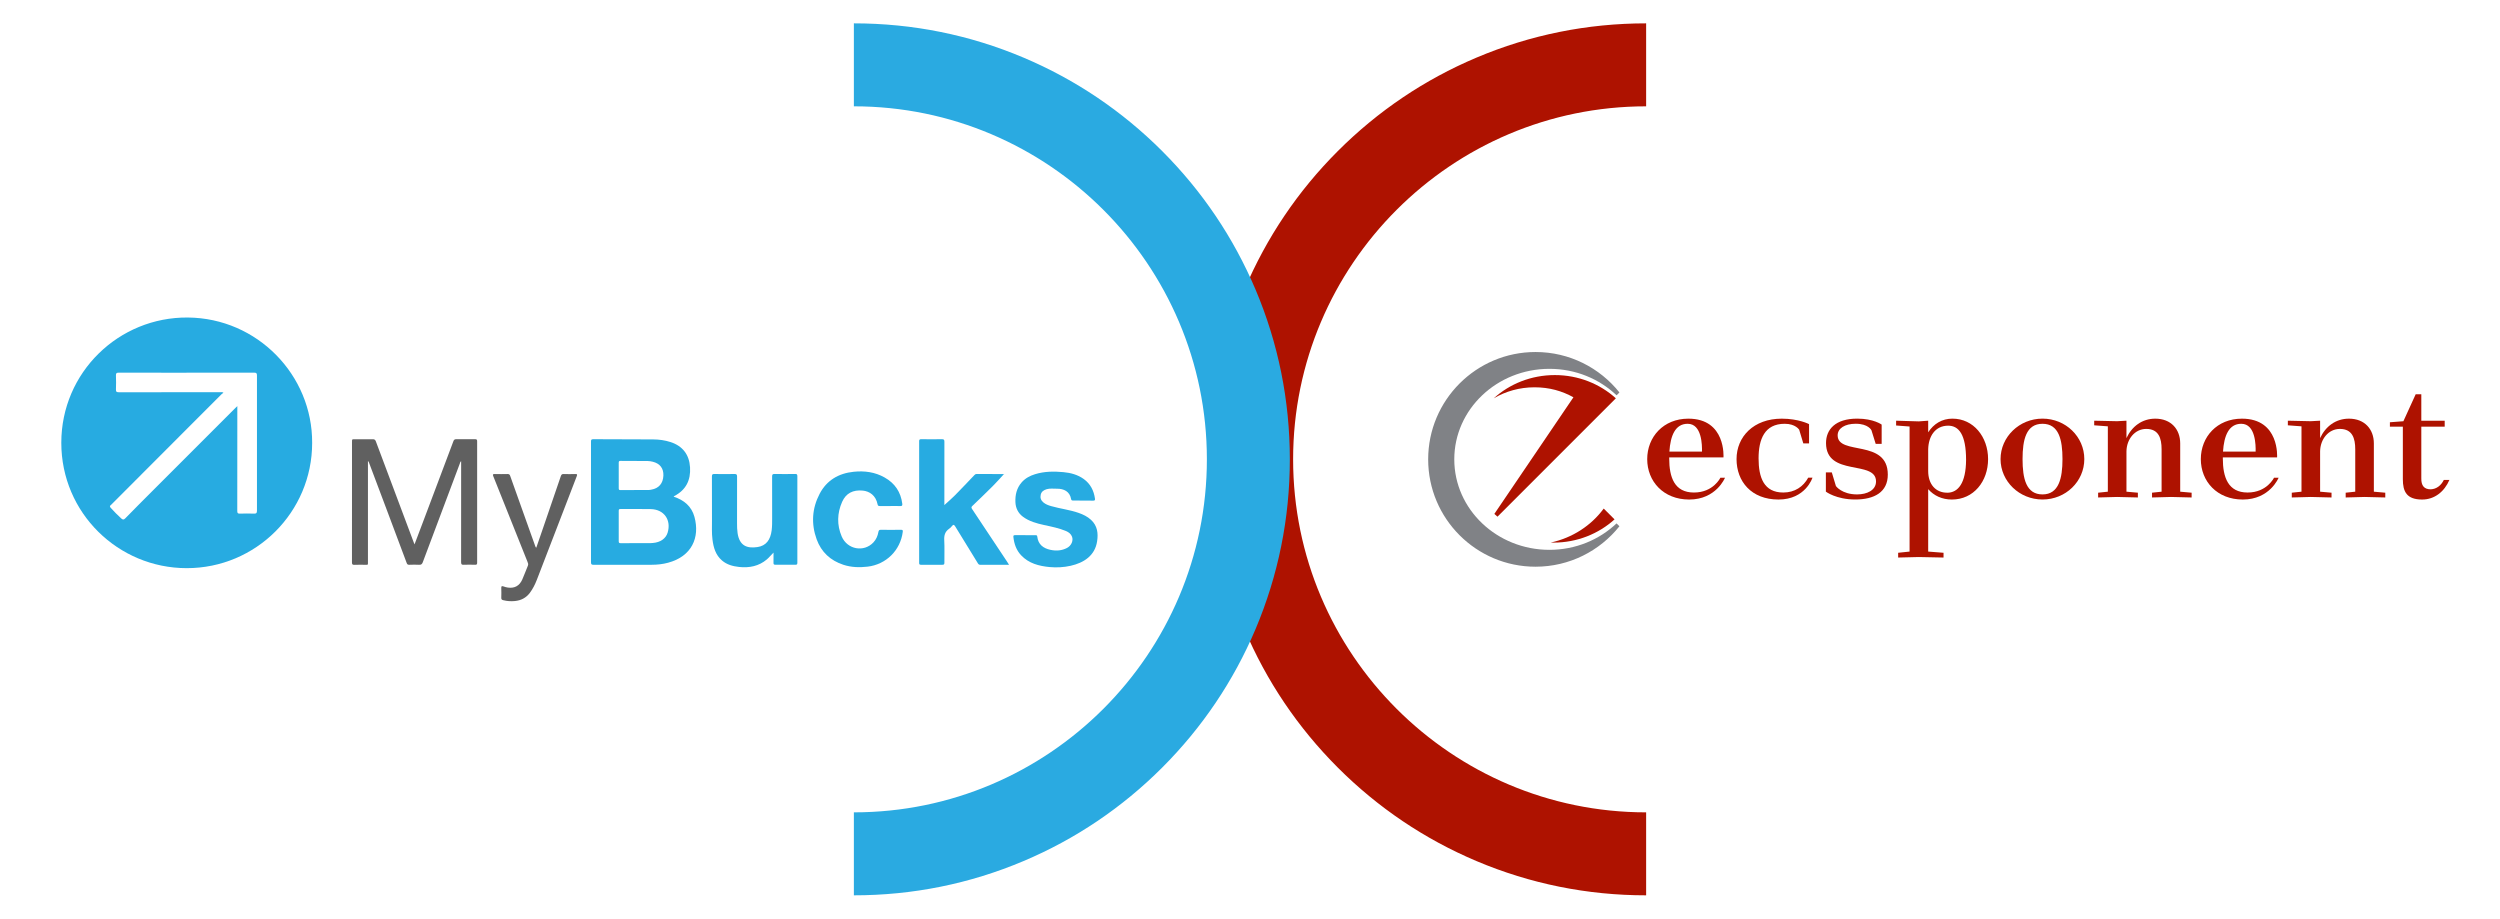 <?xml version="1.0" encoding="UTF-8"?>
<svg id="Layer_1" data-name="Layer 1" xmlns="http://www.w3.org/2000/svg" viewBox="0 0 833.97 306.46">
  <defs>
    <style>
      .cls-1 {
        fill: #ae1200;
      }

      .cls-2 {
        fill: #606060;
      }

      .cls-3 {
        fill: #27abe1;
      }

      .cls-4 {
        fill: #808286;
      }

      .cls-5 {
        fill: #2aaae1;
      }
    </style>
  </defs>
  <g>
    <path class="cls-1" d="M549.13,35.47c-64.94,0-117.76,52.83-117.76,117.76,0,64.93,52.83,117.76,117.76,117.76v27.68c-19.63,0-38.68-3.85-56.62-11.44-17.32-7.33-32.87-17.81-46.22-31.16-13.35-13.36-23.84-28.91-31.16-46.22-7.59-17.94-11.43-36.99-11.43-56.62,0-19.63,3.85-38.68,11.43-56.62,7.33-17.32,17.81-32.87,31.16-46.22,13.35-13.35,28.9-23.84,46.22-31.16,17.94-7.59,36.99-11.44,56.62-11.44v27.68Z"/>
    <path class="cls-5" d="M284.84,270.99c64.94,0,117.76-52.83,117.76-117.76,0-64.93-52.83-117.76-117.76-117.76V7.79c19.63,0,38.68,3.85,56.62,11.44,17.32,7.33,32.87,17.81,46.22,31.16,13.35,13.36,23.84,28.91,31.16,46.22,7.59,17.94,11.43,36.99,11.43,56.62,0,19.63-3.85,38.68-11.43,56.62-7.33,17.32-17.81,32.87-31.16,46.22-13.35,13.35-28.9,23.84-46.22,31.16-17.94,7.59-36.99,11.44-56.62,11.44v-27.68Z"/>
  </g>
  <g>
    <g>
      <path class="cls-4" d="M539.26,131.86c-5.74-5.45-13.64-8.82-22.39-8.82-17.53,0-31.74,13.52-31.74,30.19s14.21,30.19,31.74,30.19c8.75,0,16.65-3.38,22.39-8.82l.96.96c-6.56,8.22-16.66,13.49-27.99,13.49-19.78,0-35.81-16.03-35.81-35.81s16.04-35.81,35.81-35.81c11.33,0,21.43,5.27,27.99,13.49l-.96.96"/>
      <path class="cls-1" d="M517.3,180.99c.31,0,.61.02.93.02,7.89,0,15.06-2.95,20.36-7.75l-3.61-3.61c-4.14,5.64-10.4,9.77-17.68,11.34"/>
      <path class="cls-1" d="M539.03,132.87c-5.3-4.8-12.47-7.75-20.36-7.75s-15.06,2.94-20.36,7.74h.01c3.94-2.32,8.59-3.66,13.56-3.66s9.18,1.21,13,3.33l-26.38,38.9c.34.32.68.63,1.04.93l39.5-39.5Z"/>
    </g>
    <g>
      <path class="cls-1" d="M573.91,159.35s-2.33,4.95-8.83,4.95-8.25-5.06-8.25-11.38v-.34h18.1s.92-12.92-11.72-12.92c-8.31,0-13.72,6.09-13.72,13.5s5.41,13.48,14,13.48c9.05,0,11.95-7.28,11.95-7.28h-1.54ZM562.98,141.37c4.78,0,4.83,7.23,4.78,9.28h-10.87c.34-5.3,1.94-9.28,6.09-9.28Z"/>
      <path class="cls-1" d="M603.5,147.91h-1.94l-1.37-4.55s-1.19-1.99-4.84-1.99c-6.72,0-8.71,5.18-8.71,11.55s1.76,11.38,8.25,11.38c3.81,0,6.66-1.94,8.31-4.95h1.42s-2.28,7.29-11.33,7.29-14-6.03-14-13.49,5.69-13.49,15.08-13.49c5.64,0,9.11,1.82,9.11,1.82v6.43Z"/>
      <path class="cls-1" d="M609.08,157.59h1.99l1.37,4.55s1.94,2.79,7.06,2.79c3.36,0,6.32-1.42,6.32-4.33,0-7.29-16.68-1.42-16.68-12.81,0-4.5,3.07-8.14,10.42-8.14,5.46,0,8.14,1.99,8.14,1.99v6.43h-1.99l-1.42-4.55s-1.02-2.16-5.24-2.16c-3.64,0-6.03,1.54-6.03,3.87,0,6.83,16.73,1.08,16.73,13.09,0,5.86-4.5,8.31-10.87,8.31s-9.79-2.62-9.79-2.62v-6.43Z"/>
      <path class="cls-1" d="M651.36,139.65c-3.58,0-6.31,1.77-8.14,4.56v-3.87l-3.13.23-7.57-.23v1.6l4.49.34v41.72l-3.81.4v1.59l6.89-.17,8.25.17v-1.59l-5.12-.4v-20.83c1.94,2.22,4.66,3.47,7.91,3.47,7.23,0,12.07-6.03,12.07-13.48s-4.9-13.5-11.84-13.5ZM649.54,164.36c-3.75,0-6.32-2.73-6.32-7.23v-7.28c.11-4.38,2.39-7.85,6.66-7.85,3.53,0,5.98,2.9,5.98,11.44-.06,7.68-2.62,10.93-6.32,10.93Z"/>
      <path class="cls-1" d="M681.36,139.65c-7.74,0-14,6.09-14,13.5s6.26,13.48,14,13.48,13.94-6.03,13.94-13.48-6.21-13.5-13.94-13.5ZM681.36,164.93c-5.47,0-6.66-5.29-6.66-11.78s1.2-11.78,6.66-11.78,6.66,5.35,6.66,11.78-1.25,11.78-6.66,11.78Z"/>
      <path class="cls-1" d="M698.6,141.88v-1.54l7.63.17,3.13-.17v5.81c1.82-3.93,5.24-6.49,9.62-6.49,5.24,0,8.31,3.53,8.31,8.25v16.11l3.81.34v1.59l-6.89-.17-6.32.17v-1.59l3.19-.34v-14.17c0-3.64-.97-6.77-5.12-6.77-3.81,0-6.55,3.42-6.6,7.51v13.43l3.81.34v1.59l-6.94-.17-6.32.17v-1.59l3.24-.34v-21.8l-4.55-.34Z"/>
      <path class="cls-1" d="M758.59,159.35s-2.33,4.95-8.82,4.95-8.26-5.06-8.26-11.38v-.34h18.1s.91-12.92-11.73-12.92c-8.31,0-13.71,6.09-13.71,13.5s5.4,13.48,14,13.48c9.05,0,11.95-7.28,11.95-7.28h-1.54ZM747.67,141.37c4.78,0,4.84,7.23,4.78,9.28h-10.88c.34-5.3,1.94-9.28,6.09-9.28Z"/>
      <path class="cls-1" d="M763.2,141.88v-1.54l7.63.17,3.13-.17v5.81c1.82-3.93,5.24-6.49,9.62-6.49,5.24,0,8.31,3.53,8.31,8.25v16.11l3.81.34v1.59l-6.89-.17-6.32.17v-1.59l3.19-.34v-14.17c0-3.64-.97-6.77-5.12-6.77-3.81,0-6.55,3.42-6.6,7.51v13.43l3.81.34v1.59l-6.94-.17-6.32.17v-1.59l3.24-.34v-21.8l-4.55-.34Z"/>
      <path class="cls-1" d="M817.1,160.09c-1.71,3.93-4.95,6.55-9.11,6.55-5.18,0-6.43-2.68-6.43-6.77v-17.53h-4.32v-1.48l4.5-.34,4.1-8.99h1.88v8.82h7.8v1.99h-7.8v17.19c-.06,2.5.97,3.7,3.13,3.7,1.88-.06,3.47-1.25,4.38-3.13h1.88Z"/>
    </g>
  </g>
  <g>
    <path class="cls-3" d="M104.13,147.77c0,23.05-18.77,41.78-41.86,41.76-22.82-.02-41.82-18.39-41.82-41.82,0-23.5,19.19-42,42.24-41.79,23.14.21,41.56,19.2,41.44,41.85ZM79.17,135.49v1.15c0,11.27,0,22.53-.02,33.8,0,.7.15.93.88.9,1.56-.06,3.13-.06,4.69,0,.76.03,1-.16,1-.97-.03-15.04-.02-30.08,0-45.12,0-.73-.18-.94-.93-.94-9.25.03-18.51.02-27.76.02-5.8,0-11.6.02-17.4-.02-.81,0-.98.23-.95.99.06,1.51.06,3.02,0,4.53-.03.78.14,1.03.99,1.02,11.3-.03,22.61-.02,33.91-.02.27,0,.57-.1.96.18-.24.19-.46.32-.63.49-4.67,4.67-9.34,9.35-14.01,14.02-7.6,7.61-15.2,15.23-22.8,22.84-.04.04-.07.08-.12.11-.47.31-.34.61-.02.96,1.09,1.23,2.26,2.38,3.47,3.5.52.48.83.52,1.36-.02,3.01-3.09,6.06-6.14,9.11-9.19,9.17-9.18,18.34-18.35,27.51-27.52.2-.2.42-.4.75-.72Z"/>
    <path class="cls-3" d="M224.73,165.69c3.47,1.12,5.97,3.22,6.93,6.73,1.88,6.89-.89,13.18-8.8,15.3-1.78.48-3.59.68-5.44.68-6.48,0-12.95-.01-19.43.01-.68,0-.84-.18-.84-.85.02-13.4.02-26.79,0-40.19,0-.55.02-.87.75-.86,6.66.04,13.33.02,19.99.07,1.97.01,3.92.28,5.81.89,4.03,1.31,6.23,4.2,6.49,8.42.26,4.3-1.36,7.54-5.23,9.57-.07.04-.12.1-.25.22ZM212.38,181.18c1.54,0,3.07,0,4.61,0,.27,0,.54-.03.81-.05,2.5-.2,4.31-1.47,4.91-3.43,1.29-4.22-1.18-7.77-5.59-7.87-3.37-.08-6.74-.01-10.11-.03-.44,0-.61.1-.61.58.02,3.39.02,6.79,0,10.18,0,.5.16.64.65.64,1.78-.02,3.56,0,5.34-.01ZM211.53,163.49s0-.02,0-.03c1.62,0,3.24,0,4.86,0,.29,0,.59-.07.88-.12,2.5-.42,3.93-2.08,4.03-4.7.09-2.4-1.15-4.02-3.55-4.61-.55-.13-1.12-.23-1.68-.24-3.02-.03-6.04-.02-9.06-.04-.44,0-.61.11-.61.58.02,2.86.02,5.71,0,8.57,0,.46.15.6.6.59,1.51-.02,3.02,0,4.53,0Z"/>
    <path class="cls-2" d="M138.28,181.6c1.02-2.7,1.96-5.18,2.9-7.67,3.36-8.91,6.72-17.83,10.07-26.75.17-.46.4-.67.93-.67,2.1.03,4.21.03,6.31,0,.54,0,.68.17.68.69-.01,13.5-.01,27.01,0,40.51,0,.51-.12.71-.67.69-1.27-.04-2.54-.06-3.8,0-.75.04-.88-.22-.88-.91.02-10.89.01-21.78.01-32.67v-.97c-.34.23-.36.56-.46.83-4.12,10.96-8.24,21.91-12.34,32.88-.24.63-.53.88-1.21.84-1.1-.06-2.21-.04-3.32,0-.45.01-.66-.14-.82-.56-2.26-6.08-4.54-12.15-6.83-18.22-1.93-5.14-3.87-10.28-5.8-15.41-.05-.14-.13-.28-.31-.41,0,.28,0,.55,0,.83,0,10.92,0,21.83,0,32.75,0,1.17.12,1.01-1.05,1.02-1.16,0-2.32-.04-3.48.02-.67.03-.8-.21-.8-.83.02-7.98.01-15.96.01-23.93,0-5.31,0-10.62,0-15.93,0-1.39-.06-1.19,1.24-1.19,1.89,0,3.78.02,5.67-.02.57-.01.84.16,1.05.71,4.18,11.19,8.38,22.38,12.58,33.56.07.2.15.39.32.81Z"/>
    <path class="cls-3" d="M336.62,188.4c-3.32,0-6.47-.01-9.63.01-.53,0-.68-.33-.89-.67-2.48-4.04-4.98-8.06-7.44-12.12-.39-.65-.64-.71-1.11-.12-.26.34-.58.65-.93.89-1.36.93-1.72,2.19-1.63,3.81.14,2.5.02,5.01.05,7.52,0,.52-.14.69-.68.68-2.37-.03-4.75-.03-7.12,0-.52,0-.62-.17-.62-.65.01-13.53.01-27.05,0-40.58,0-.56.2-.66.7-.66,2.29.02,4.59.04,6.88,0,.68-.01.85.19.84.86-.02,6.82-.01,13.63-.01,20.45,0,.29,0,.58,0,.66,1.12-1.02,2.36-2.07,3.51-3.23,2.2-2.22,4.34-4.5,6.5-6.76.21-.22.43-.38.76-.37,3.07.01,6.15.01,9.22.02.04,0,.08.05-.06-.05-1.21,1.31-2.41,2.69-3.7,3.98-2.27,2.27-4.58,4.49-6.9,6.71-.37.35-.37.58-.1,1,3.92,5.87,7.82,11.75,11.72,17.63.19.28.36.58.62.99Z"/>
    <path class="cls-3" d="M258.05,184.33c-.79.74-1.41,1.58-2.21,2.26-2.71,2.3-5.88,2.91-9.31,2.54-2.07-.23-4.03-.75-5.66-2.14-2.16-1.84-2.86-4.35-3.2-7.03-.27-2.15-.15-4.31-.16-6.46-.02-4.85,0-9.7-.02-14.55,0-.69.19-.85.85-.83,2.21.04,4.42.05,6.64,0,.71-.02.91.16.9.89-.03,5.2-.03,10.4-.01,15.6,0,1.07.02,2.15.18,3.22.61,4.19,3.1,5.21,6.66,4.66,2.83-.43,4.32-2.35,4.72-5.65.16-1.32.15-2.63.15-3.95,0-4.64.01-9.27-.01-13.91,0-.64.11-.88.82-.87,2.29.05,4.59.04,6.88,0,.57,0,.72.16.72.73-.02,9.62-.01,19.24,0,28.86,0,.5-.09.71-.66.7-2.21-.03-4.42-.03-6.64,0-.56,0-.68-.19-.66-.69.03-1.13.01-2.26.01-3.39Z"/>
    <path class="cls-3" d="M342.05,178.54c1.13,0,2.27,0,3.4,0,.33,0,.53.03.57.45.3,2.64,1.99,3.92,4.43,4.44,1.9.4,3.74.27,5.47-.63,1.45-.75,2.19-2.41,1.7-3.75-.34-.93-1.12-1.52-1.98-1.89-2.36-.99-4.87-1.48-7.35-2.02-2.51-.55-4.98-1.22-7.07-2.78-1.59-1.19-2.41-2.88-2.49-4.84-.1-2.41.41-4.68,2.05-6.57,1.21-1.4,2.77-2.23,4.49-2.76,3.1-.96,6.28-.99,9.48-.69,2.45.23,4.76.85,6.78,2.3,2.23,1.61,3.37,3.87,3.74,6.56.07.51-.1.66-.6.65-2.24-.03-4.48-.04-6.72-.04-.38,0-.57-.08-.65-.51-.44-2.5-2.4-3.47-4.76-3.43-1.13.02-2.26-.17-3.38.16-.97.29-1.76.8-1.99,1.85-.23,1.03.07,1.89.91,2.58.76.62,1.64.95,2.56,1.21,3.04.87,6.2,1.22,9.19,2.27,1.51.53,2.93,1.21,4.14,2.33,2.13,1.99,2.41,4.46,2.02,7.1-.73,4.89-4.49,7.21-8.81,8.2-2.34.53-4.72.65-7.07.43-3.52-.34-6.91-1.2-9.48-3.93-1.62-1.73-2.34-3.83-2.58-6.14-.05-.51.16-.57.59-.57,1.13.02,2.27,0,3.4,0Z"/>
    <path class="cls-3" d="M296.89,168.81c-1.13,0-2.27-.02-3.4,0-.41,0-.64-.09-.73-.53-.6-3.05-2.71-4.39-4.91-4.62-3.29-.34-5.65.89-6.92,3.74-1.68,3.8-1.78,7.71-.16,11.53,1.87,4.4,7.42,5.4,10.6,2,.91-.97,1.42-2.16,1.65-3.45.1-.56.27-.76.87-.75,2.21.04,4.42.04,6.63,0,.58,0,.71.13.63.71-.79,6.16-5.56,10.87-11.73,11.59-2.74.32-5.43.24-8.07-.62-4.32-1.42-7.37-4.23-8.92-8.49-1.87-5.16-1.56-10.3.98-15.17,2.37-4.54,6.34-6.85,11.36-7.37,3.61-.38,7.11.09,10.32,1.9,3.42,1.92,5.4,4.84,5.9,8.76.08.61-.08.81-.71.78-1.13-.05-2.27-.01-3.4-.01Z"/>
    <path class="cls-2" d="M178.89,182.73c.75-2.18,1.5-4.34,2.24-6.5,1.99-5.8,3.99-11.6,5.96-17.41.18-.54.42-.71.97-.69,1.27.04,2.54.05,3.8,0,.76-.03.75.2.51.8-1.65,4.24-3.27,8.49-4.9,12.73-2.79,7.26-5.59,14.51-8.39,21.77-.59,1.53-1.33,3-2.32,4.33-1.26,1.68-2.96,2.55-5.02,2.74-1.29.12-2.58.05-3.85-.28-.45-.11-.69-.27-.67-.8.04-1.1.04-2.21,0-3.31-.02-.63.22-.66.73-.49.48.17.98.32,1.48.39,2.23.31,3.87-.59,4.8-2.7.67-1.53,1.24-3.1,1.88-4.64.2-.49,0-.9-.17-1.32-2.53-6.32-5.06-12.65-7.58-18.97-1.27-3.17-2.53-6.35-3.81-9.52-.21-.53-.2-.75.47-.73,1.43.04,2.86.03,4.29,0,.48,0,.71.14.87.6,2.15,6.06,4.32,12.11,6.48,18.17.61,1.7,1.21,3.4,1.82,5.09.09.24.13.52.42.74Z"/>
  </g>
</svg>